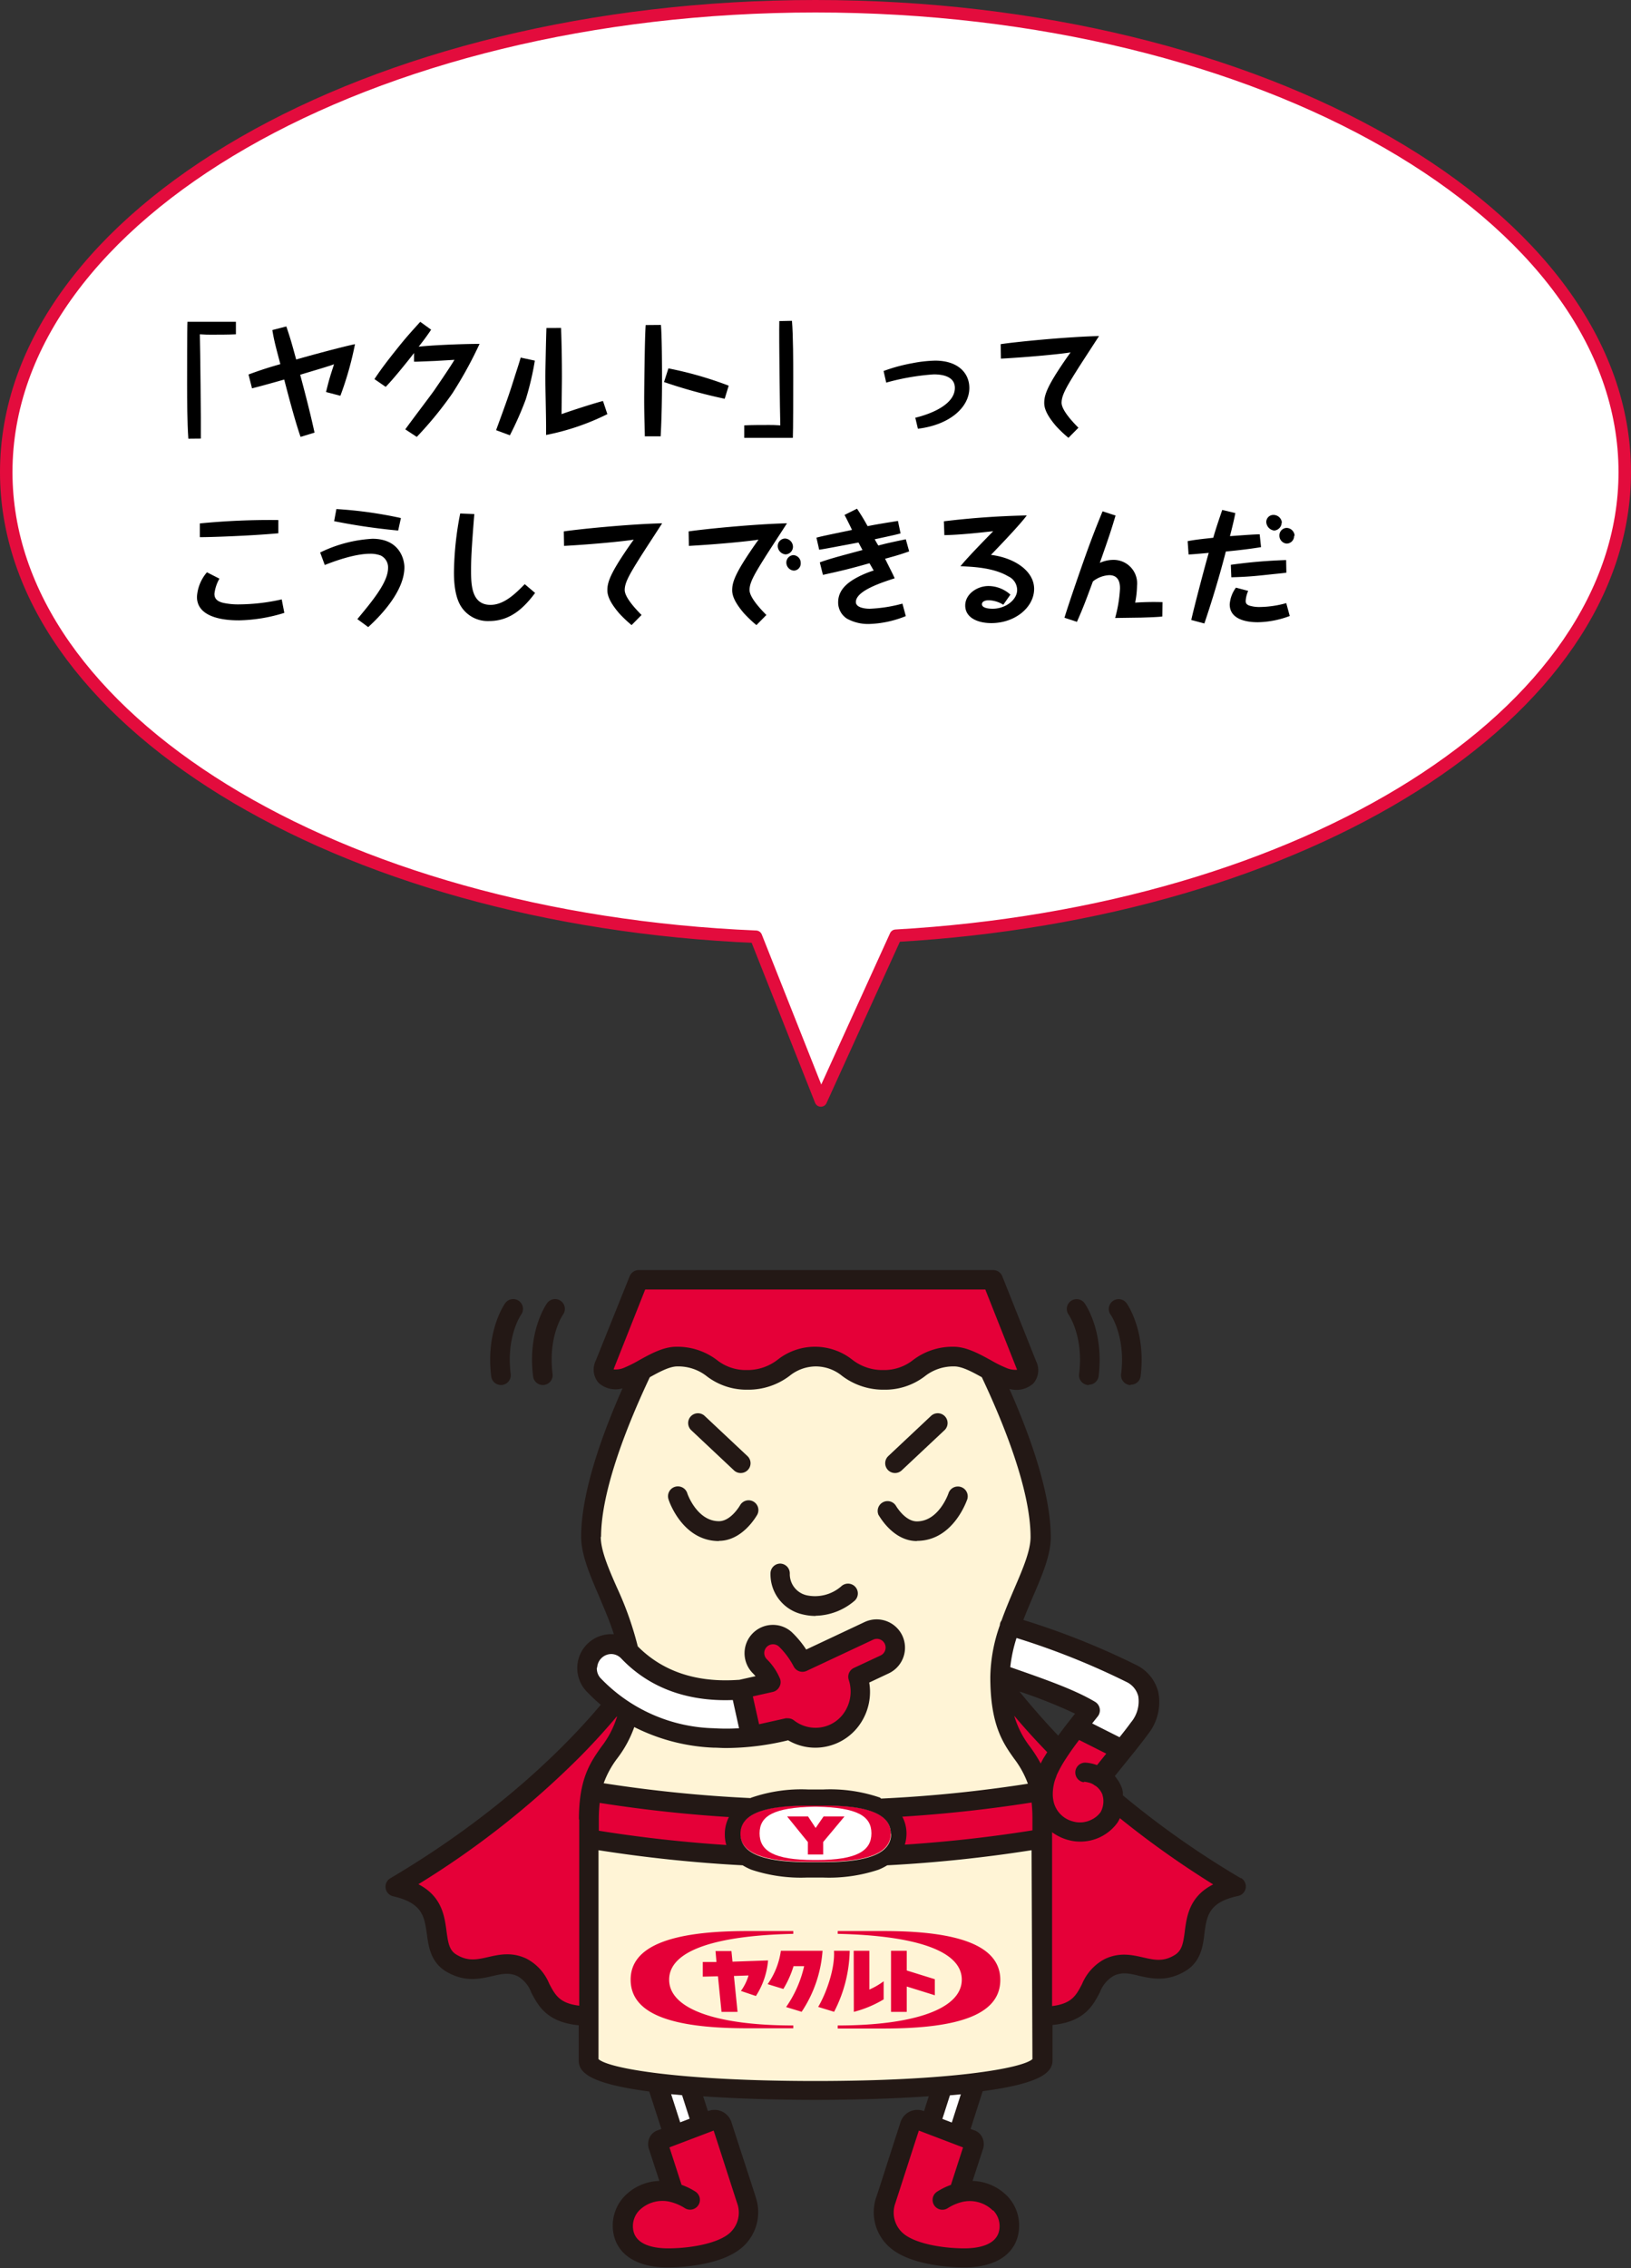 <svg xmlns="http://www.w3.org/2000/svg" viewBox="0 0 261.34 363.39"><rect x="0" y="0" width="261.34" height="363.39" fill="#333333" stroke="none"/><defs><style>.cls-1,.cls-2{fill:#fff;}.cls-1{stroke:#e30c3d;stroke-linecap:round;stroke-linejoin:round;stroke-width:2px;}.cls-3,.cls-5{fill:#e50038;}.cls-4{fill:#fff4d6;}.cls-5{fill-rule:evenodd;}.cls-6{fill:#231815;}</style></defs><g id="レイヤー_2" data-name="レイヤー 2"><g id="ph"><path class="cls-1" d="M260.34,75.64C260.34,34.42,202.28,1,130.67,1S1,34.42,1,75.64C1,115,54,147.27,121.13,150.08l10.4,26.23,12-26.39C209.11,146.2,260.34,114.37,260.34,75.64Z"/></g><g id="text"><path d="M30.18,70.29c-.18-2.62-.2-6.06-.2-8.73,0-1.82,0-9.14.06-10l.46,0c.58,0,.84,0,3.18,0l2,0c1.44,0,1.6,0,2.12,0l0,2c-1.18.06-2.8.06-4,.06-.62,0-.72,0-1.78-.06.06,2,.2,14.15.16,16.71Z"/><path d="M52.24,62.81c.3-1.21.44-1.77.68-2.55.08-.3.52-1.62.6-1.9-.3.1-.52.2-.88.3-.86.28-1.22.38-4.54,1.38.82,3.07,1.62,6.15,2.3,9.27L48.16,70c-.86-2.5-1.82-6.1-2.62-9.19-3.06.87-4.1,1.14-5.16,1.41L39.82,60c2.28-.84,3.44-1.18,5.1-1.66-.64-2.46-1-3.68-1.28-5.46l2.24-.58c.74,2.2.9,2.84,1.58,5.3,2.12-.62,7.24-2,9.42-2.46a52.35,52.35,0,0,1-2.34,8.27Z"/><path d="M64.94,68.79c.7-1,3.92-5.24,4.56-6.14.22-.32,2.44-3.53,3.32-5l-3.08.18-3,.12h-.4V56.56c-.9,1.18-3.38,4.26-4.54,5.42L60,60.74C61.14,59,62.4,57.4,63.68,55.8s1.92-2.32,3.66-4.24l1.74,1.26c-.66,1-1.52,2.14-2,2.72,3.38-.34,8.56-.46,9.76-.44A65.89,65.89,0,0,1,72.5,63a58.81,58.81,0,0,1-5.72,7Z"/><path d="M85.7,57.78A46.62,46.62,0,0,1,84.24,64a52.36,52.36,0,0,1-2.54,5.74l-2.21-.82c1.89-5.16,2.09-5.74,3-8.63.32-1,.72-2.2.94-3Zm4.2-5.24c.1,2.64.14,5.28.14,7.92,0,.94-.06,5.05-.06,5.89,2.54-.9,6.12-2,6.64-2.1l.7,2.1a38.56,38.56,0,0,1-9.82,3.34c0-.48,0-.86,0-1.36,0-1.94-.12-6.25-.12-8,0-.44.12-6.66.18-7.78Z"/><path d="M105.9,52.06c.16,1.56.18,6.84.18,8.6,0,2.87-.06,6.43-.22,9.25h-2.54c0-1-.1-3.12-.1-6,0-1.06.08-9.89.24-11.83Zm10.22,11.83a83.34,83.34,0,0,1-9.72-2.68l.7-2.19a58.88,58.88,0,0,1,9.66,2.77Z"/><path d="M126.9,51.4c.2,2.56.2,6.46.2,9.14,0,1.69,0,8.77-.06,9.61l-.46,0c-.58,0-.84,0-3.18,0l-2,0c-1.45,0-1.61,0-2.15,0v-2c1.19-.06,2.81-.06,4-.06.6,0,.72,0,1.78.06-.06-2-.22-14.15-.16-16.71Z"/><path d="M141.58,59.44a27,27,0,0,1,4.66-1.26,21.1,21.1,0,0,1,3.6-.4c3.68,0,5.48,2,5.48,4.37,0,3.16-3.22,5.94-8.24,6.54l-.42-1.76c3.1-.76,6.34-2.34,6.34-4.78,0-1.71-1.7-2.17-3.38-2.17A38,38,0,0,0,142,61.3Z"/><path d="M160.34,55.14c2.08-.32,10.18-1.16,15.76-1.3-.56.88-3.06,4.7-3.54,5.48-1.78,2.83-2.46,4.07-2.46,5.21s1.64,2.94,2.7,4l-1.6,1.62a20.49,20.49,0,0,1-2-1.9c-1.26-1.48-1.88-2.64-1.88-3.68s.3-2.14,1.94-4.75c.28-.44,1.14-1.78,2.28-3.36-1.42.24-6.4.74-11.16,1Z"/><path d="M35.16,92.71a6.28,6.28,0,0,0-.8,2.42c0,.62.24,1.18,1.42,1.46a11.28,11.28,0,0,0,2.6.24,31.73,31.73,0,0,0,6.76-.8l.42,2.16a25.9,25.9,0,0,1-7.26,1.2c-1.34,0-6.74-.06-6.74-3.76a6.61,6.61,0,0,1,1.6-3.94Zm9.44-7.27c-4.58.42-11.22.64-12.58.62v-2.2a114.87,114.87,0,0,1,12.58-.54Z"/><path d="M57.26,99.19c2.44-2.94,4.92-5.92,4.92-8.19A2.1,2.1,0,0,0,61,89a4.64,4.64,0,0,0-1.7-.28c-2.64,0-6.14,1.36-7.26,1.8l-.74-2a21.67,21.67,0,0,1,8.38-2.2c4.42,0,5.12,3.4,5.12,4.56,0,3.63-3.44,7.45-5.8,9.59ZM63.8,85a96.92,96.92,0,0,1-10.26-1.5l.36-1.94A66.89,66.89,0,0,1,64.24,83Z"/><path d="M76,82.36c-.46,5.7-.52,7.32-.52,9,0,2.31.06,5.55,3.12,5.55,2.22,0,4.1-1.92,5.48-3.32L85.74,95c-1.82,2.44-4,4.5-7.36,4.5a5.07,5.07,0,0,1-4.52-2.36c-1.1-1.74-1.12-4.5-1.12-5.48a51.29,51.29,0,0,1,1-9.39Z"/><path d="M90.34,85.14c2.08-.32,10.18-1.16,15.76-1.3-.56.88-3.06,4.7-3.54,5.48-1.78,2.83-2.46,4.07-2.46,5.21s1.64,2.94,2.7,4l-1.6,1.62a20.49,20.49,0,0,1-2-1.9c-1.26-1.48-1.88-2.64-1.88-3.68s.3-2.14,1.94-4.75c.28-.44,1.14-1.78,2.28-3.36-1.42.24-6.4.74-11.16,1Z"/><path d="M110.34,85.14c2.08-.32,10.18-1.16,15.76-1.3-.56.88-3.06,4.7-3.54,5.48-1.78,2.83-2.46,4.07-2.46,5.21s1.64,2.94,2.7,4l-1.6,1.62a20.49,20.49,0,0,1-2-1.9c-1.26-1.48-1.88-2.64-1.88-3.68s.3-2.14,1.94-4.75c.28-.44,1.14-1.78,2.28-3.36-1.42.24-6.4.74-11.16,1Zm16.72,2.46a1.23,1.23,0,0,1-1.2,1.22,1.37,1.37,0,0,1-1.24-1.34,1.2,1.2,0,0,1,1.18-1.2A1.34,1.34,0,0,1,127.06,87.6Zm1.24,2.6a1.14,1.14,0,0,1-1.08,1.22A1.29,1.29,0,0,1,126,90.14a1.19,1.19,0,0,1,1.1-1.2A1.23,1.23,0,0,1,128.3,90.2Z"/><path d="M130.82,86.14c1-.26,1.52-.36,5.7-1.24-.38-.8-.78-1.62-1.2-2.4l2-1c.88,1.32,1.26,2,1.7,2.8,1.32-.28,3.38-.6,4.86-.84l.42,2c-.74.2-1.08.28-4.14.94.08.16.5.9.58,1,1.3-.34,1.62-.42,4.4-1l.54,1.94c-1.4.5-2.32.76-3.86,1.18,1,2,1.24,2.46,1.54,3.13-2.08.68-6.22,2-6.22,3.8,0,1,1.76,1.08,2.2,1.08a23.2,23.2,0,0,0,5.26-.82l.54,2a16.92,16.92,0,0,1-5.82,1.26,7,7,0,0,1-3.62-.86,3.08,3.08,0,0,1-1.4-2.62c0-2,1.54-3.18,3.08-4A15.89,15.89,0,0,1,140,91.4c-.06-.08-.46-.78-.68-1.16-3.14.89-4.44,1.2-7.46,1.86l-.5-2c1.24-.46,2.92-.92,4.4-1.32l2.44-.66c-.3-.56-.34-.62-.64-1.2l-2.76.52c-1.9.36-2.44.46-3.54.64Z"/><path d="M151.24,83.52a133,133,0,0,1,13.28-.94c-.86,1.2-3.66,4.18-5.74,6.32,3.72.46,6.92,2.54,6.92,5.45s-3,5.48-6.86,5.48c-2.18,0-4.18-.86-4.18-2.82,0-1.8,1.86-3.12,3.74-3.12a5.3,5.3,0,0,1,3.5,1.38l-1.14,1.62a4.63,4.63,0,0,0-2.32-.72c-.6,0-1.1.2-1.1.64,0,.72,1.52.72,1.7.72,2.18,0,3.94-1.5,3.94-3a2.43,2.43,0,0,0-1.44-2.2c-2.38-1.41-5.74-1.53-7.64-1.61.94-1.2,3.76-4.1,5.24-5.6-.36,0-4.58.56-7.82.62Z"/><path d="M186.24,98.77c-.68.1-2.24.14-3.38.18l-4.18.06a21.67,21.67,0,0,0,.78-4.7c0-.54,0-2.16-1.72-2.16a4.58,4.58,0,0,0-2.62,1c-1.16,3.14-1.54,4.16-2.56,6.48l-2-.66c.83-2.7,2.85-8.51,3.67-10.77s1.5-4,2.44-6.28l2.08.68c-.72,2.4-1,3.26-2.52,7.58a5.28,5.28,0,0,1,2.14-.48,3.77,3.77,0,0,1,3.82,4.15,15.08,15.08,0,0,1-.3,2.7,43.72,43.72,0,0,1,4.38-.08Z"/><path d="M197.94,82.2c-.22,1.18-.54,2.44-.86,3.7,3.28-.24,3.64-.26,4.76-.3l.22,2.06c-1.3.22-3.44.5-5.64.7-1,3.89-2.16,7.73-3.44,11.53l-2.1-.56c.42-1.94,2.28-9,2.8-10.75-2.24.2-2.48.22-3.23.26l-.15-2.14c1.3-.24,2.08-.32,4.1-.54.34-1.16.6-2,1.44-4.46ZM200,94.67a4.67,4.67,0,0,0-.4,1.58c0,.24,0,.6.66.8a5.51,5.51,0,0,0,1.68.2,16.38,16.38,0,0,0,4.16-.62l.56,2.06a15.18,15.18,0,0,1-5.08,1c-.74,0-4.54,0-4.54-2.86a5.09,5.09,0,0,1,1-2.68Zm6.12-2.92c-.5.08-1.7.19-2.26.25-2.68.29-3.78.41-6.56.49l-.08-2a81.67,81.67,0,0,1,8.86-.76Zm-.76-8A1.29,1.29,0,0,1,204.18,85a1.44,1.44,0,0,1-1.28-1.36,1.13,1.13,0,0,1,1.18-1.14A1.35,1.35,0,0,1,205.4,83.74Zm2,2.1a1.21,1.21,0,0,1-1.22,1.24A1.28,1.28,0,0,1,205,85.8a1.2,1.2,0,0,1,1.16-1.22A1.32,1.32,0,0,1,207.44,85.84Z"/></g><g id="illust"><path class="cls-2" d="M106.65,334.87l.9.09,1.74.16.39,0,1.51,4.68-2.62,1Z"/><path class="cls-2" d="M150.26,339.84l1.51-4.69.39,0,1.74-.16.9-.1-1.92,6Z"/><path class="cls-3" d="M147.53,339.84l8,3s.74.14.42,1.14l-2.38,7.32a7.72,7.72,0,0,1,1.87-.23c3.74,0,6.53,2.71,6.24,6.06s-3.44,4.66-7.18,4.66c-3,0-8.36-.58-10.93-2.85a5.94,5.94,0,0,1-1.7-6.25s3.11-9.61,3.95-12.21A1.26,1.26,0,0,1,147.53,339.84Z"/><path class="cls-3" d="M113.91,339.84l-8,3s-.74.14-.42,1.14l2.38,7.32a7.72,7.72,0,0,0-1.87-.23c-3.74,0-6.53,2.71-6.24,6.06s3.44,4.66,7.18,4.66c3,0,8.36-.58,10.93-2.85a5.94,5.94,0,0,0,1.7-6.25s-3.11-9.61-4-12.21A1.27,1.27,0,0,0,113.91,339.84Z"/><path class="cls-3" d="M178.41,288.44a5,5,0,0,1-.72,2.7,5.74,5.74,0,0,1-6,2.16c-2.3-.6-5.37-2.84-4.29-7.91a15.81,15.81,0,0,1,2.37-4.88,82.83,82.83,0,0,1-9.44-11h-.1c.29,12.85,6.8,9.86,6.8,22V323h1.08c7.5-.56,5.59-5.84,9.6-7.76s6.9,2,11.41-.75-.76-10,8.9-12.23A145.42,145.42,0,0,1,178.41,288.44Z"/><path class="cls-3" d="M94.33,291.52c0-12,6.35-9.23,6.78-21.56h-.45S89.51,286.8,63.33,302.26c9.67,2.21,4.4,9.46,8.91,12.23s7.39-1.17,11.4.75,2.11,7.2,9.61,7.76h1.08Z"/><path class="cls-4" d="M160.2,268.62c0-8.75,6.45-16.76,6.45-22.42,0-8.07-4.67-19.39-8.16-26.73-1.83-1-3.82-2.19-5.61-2.19-5.64,0-5.64,3.73-11.29,3.73s-6-3.73-10.91-3.73-5.3,3.73-10.94,3.73-5.64-3.73-11.28-3.73c-1.79,0-3.78,1.18-5.6,2.18-3.5,7.35-8.17,18.66-8.17,26.74,0,5.66,6.45,13.67,6.45,22.42,0,13.89-6.81,10.48-6.81,22.9v38.62c0,6.45,72.68,6.45,72.68,0V291.52C167,279.1,160.2,282.51,160.2,268.62Z"/><path class="cls-3" d="M101.05,317.17c0,5.45,6.42,7.79,18.68,7.79.11,0,7.29,0,7.38,0v-.45c-12,0-19.89-2.53-19.89-7.34s7.87-7.08,19.89-7.34v-.45h-7.38C107.35,309.38,101.05,311.88,101.05,317.17Zm40.56-7.79h-7.38v.45c12,.26,19.88,2.56,19.88,7.34s-7.92,7.34-19.88,7.34V325c.09,0,7.26,0,7.38,0,12.26,0,18.67-2.34,18.67-7.79C160.28,311.88,154,309.38,141.61,309.38Zm-18.54,4.71a12.4,12.4,0,0,1-1.95,5.7l-2.4-.81a8.17,8.17,0,0,0,1.22-2.48l-2.34.08.58,5.75h-2.57l-.57-5.7-2.43.06v-2.35l2.19,0-.15-1.75h2.55l.17,1.7Zm2.05-1.55h6.68a20.21,20.21,0,0,1-3.35,9.78l-2.49-.76a18.62,18.62,0,0,0,2.89-6.55h-1.7a16,16,0,0,1-1.63,3.65l-2.52-.77A12.09,12.09,0,0,0,125.12,312.54Zm8.51,0h2.52a22.12,22.12,0,0,1-2.5,9.78l-2.55-.78C132.46,319.24,133.81,315.3,133.63,312.54Zm3.16,0h2.51v6.22a11.73,11.73,0,0,0,2.29-1.33v2.9a18,18,0,0,1-4.78,2Zm13,7.13-4.5-1.4v4.06h-2.52v-9.79h2.52v3.16l4.5,1.4Z"/><path class="cls-3" d="M102.35,205s-4.12,10.34-5.43,13.61c-.82,2.07.86,3,3.52,2,2.32-.81,5.39-3.35,8-3.35,5.64,0,5.64,3.73,11.28,3.73s6-3.73,10.94-3.73S136,221,141.59,221s5.65-3.73,11.29-3.73c2.62,0,5.69,2.54,8,3.35,2.66.92,4.35,0,3.52-2L159,205Z"/><path class="cls-3" d="M131.87,298.29c7.13,0,10.86-1.36,10.86-4.53s-3.66-4.53-10.86-4.53h-2.4c-7.21,0-10.87,1.45-10.87,4.53s3.74,4.53,10.87,4.53Z"/><path class="cls-2" d="M130.45,298c-6.45,0-8.74-1.47-8.74-4.27s2.26-4.13,8.74-4.27h.44c6.48.14,8.74,1.5,8.74,4.27s-2.29,4.27-8.74,4.27Z"/><polygon class="cls-5" points="135.31 291.03 131.9 295.12 131.9 297.12 129.45 297.12 129.45 295.13 126.13 291.03 129.48 291.03 130.69 292.87 131.96 291.03 135.31 291.03"/><path class="cls-2" d="M143.13,262.72a3,3,0,0,0-4-1.42l-10.66,5a14.07,14.07,0,0,0-2.6-3.53A3,3,0,0,0,121.7,267a7.91,7.91,0,0,1,1.79,2.63l-4.78,1.08h0c-5.52.45-12.59-.43-18-6.11a3.87,3.87,0,0,0-5.6,5.33,27.68,27.68,0,0,0,19.19,8.54,40.61,40.61,0,0,0,12.2-1.3,7.14,7.14,0,0,0,5.55,1.14,7.37,7.37,0,0,0,5.56-8.84,6.73,6.73,0,0,0-.21-.75l4.28-2A3,3,0,0,0,143.13,262.72Z"/><path class="cls-3" d="M143.13,262.72a3,3,0,0,0-4-1.42l-10.66,5a14.07,14.07,0,0,0-2.6-3.53A3,3,0,0,0,121.7,267a7.91,7.91,0,0,1,1.79,2.63l-4.78,1.08,1.7,7.53,5.78-1.3a7.16,7.16,0,0,0,5.88,1.37,7.37,7.37,0,0,0,5.56-8.84,6.73,6.73,0,0,0-.21-.75l4.28-2A3,3,0,0,0,143.13,262.72Z"/><path class="cls-2" d="M181.2,268a126.69,126.69,0,0,0-19.46-7.62l-1,7.95c5.56,1.93,10.57,3.65,13.91,5.63-2.26,2.84-6.57,8-7.29,11.38-1.07,5.07,2,7.31,4.3,7.91a5.74,5.74,0,0,0,6-2.16,4.75,4.75,0,0,0-1.37-6.48c2.33-3,4.54-5.55,6.16-7.78C185.22,273.11,184.18,269.56,181.2,268Z"/><path class="cls-3" d="M176.31,284.67c1.23-1.56,2.42-3,3.51-4.37l-7.26-3.65c-2.17,2.78-4.65,6.23-5.18,8.74-1.08,5.07,2,7.31,4.29,7.91a5.74,5.74,0,0,0,6-2.16A4.74,4.74,0,0,0,176.31,284.67Z"/><path class="cls-3" d="M116.3,296.49c-6.91-.45-13.82-1.23-20.55-2.3l-.8-.13v-2.54a27.34,27.34,0,0,1,.14-2.83l.11-1,1,.15c6.79,1.07,13.73,1.83,20.63,2.26l1.47.09-.69,1.31a4.9,4.9,0,0,0-.55,2.25,5.1,5.1,0,0,0,.23,1.5l.41,1.32Z"/><path class="cls-3" d="M144.07,295.26a5.1,5.1,0,0,0,.23-1.5,4.81,4.81,0,0,0-.56-2.25l-.69-1.31,1.47-.09c6.91-.43,13.85-1.19,20.63-2.26l1-.15.11,1a27.48,27.48,0,0,1,.13,2.83v2.54l-.8.13c-6.73,1.07-13.64,1.85-20.54,2.3l-1.38.09Z"/><path class="cls-6" d="M198.8,300.91a143.55,143.55,0,0,1-18.88-13.27c0-.1,0-.21,0-.31v0h0a1.25,1.25,0,0,0,0-.19c0-.06,0-.12-.05-.18s0-.09,0-.13a4.83,4.83,0,0,0-.22-.64v0a6.16,6.16,0,0,0-.34-.68h0a7.4,7.4,0,0,0-.44-.65l0,0c-.08-.1-.15-.21-.24-.31l.63-.78,1.06-1.31c1.32-1.63,2.57-3.17,3.59-4.57a8.27,8.27,0,0,0,1.69-6.77,6.61,6.61,0,0,0-3.55-4.37,121,121,0,0,0-18.08-7.21c.51-1.31,1.05-2.58,1.57-3.8,1.46-3.4,2.83-6.6,2.83-9.45,0-7.14-3.42-16.52-6.63-23.77a4.06,4.06,0,0,0,3.82-.86,3.22,3.22,0,0,0,.46-3.57l-5.42-13.61a1.58,1.58,0,0,0-1.46-1H102.35a1.58,1.58,0,0,0-1.46,1L95.46,218a3.24,3.24,0,0,0,.47,3.57,4.06,4.06,0,0,0,3.82.86c-3.21,7.24-6.63,16.63-6.63,23.77,0,2.85,1.37,6.06,2.83,9.45.83,2,1.72,4,2.41,6.17l-.3,0A5.43,5.43,0,0,0,94,271a28.24,28.24,0,0,0,2.26,2.13c-4.9,5.85-15.74,17.18-33.72,27.8a1.57,1.57,0,0,0,.45,2.88c4.75,1.09,5,3.28,5.4,6,.27,2,.6,4.49,3,6,3,1.82,5.45,1.25,7.45.8,1.52-.35,2.73-.63,4.09,0a5,5,0,0,1,2.2,2.63c1.11,2.12,2.49,4.74,7.6,5.24v5.61c0,1.83,1.41,3.69,11.3,5l1.94,6-.53.2a2.17,2.17,0,0,0-1.26,1,2.48,2.48,0,0,0-.16,2.13l1.63,5a8.06,8.06,0,0,0-5.65,2.52,6.81,6.81,0,0,0-1.79,5.25c.34,3.82,3.61,6.09,8.75,6.09,1.39,0,8.47-.15,12-3.25a7.47,7.47,0,0,0,2.16-7.91h0c0-.1-1.85-5.71-3.07-9.48l-.88-2.72a2.84,2.84,0,0,0-3.74-1.68h0l-.76-2.38c5.38.37,11.56.57,18,.57s12.75-.2,18.15-.58l-.76,2.39h0a2.84,2.84,0,0,0-3.74,1.68l-.88,2.72c-1.22,3.77-3,9.38-3.07,9.48h0a7.47,7.47,0,0,0,2.16,7.91c3.49,3.1,10.58,3.25,12,3.25,5.14,0,8.41-2.27,8.74-6.09a6.8,6.8,0,0,0-1.78-5.25,8.08,8.08,0,0,0-5.65-2.52l1.63-5a2.52,2.52,0,0,0-.16-2.13,2.17,2.17,0,0,0-1.26-1l-.53-.2,1.94-6.05c9.78-1.31,11.19-3.17,11.19-5v-5.61c5.11-.5,6.49-3.12,7.59-5.24a5.13,5.13,0,0,1,2.2-2.63c1.37-.66,2.57-.38,4.1,0,2,.45,4.49,1,7.45-.8,2.44-1.5,2.77-4,3-6,.37-2.77.66-5,5.4-6a1.56,1.56,0,0,0,.45-2.88Zm-18.33-31.45a3.48,3.48,0,0,1,1.92,2.31,5.25,5.25,0,0,1-1.17,4.18c-.54.75-1.16,1.54-1.83,2.38L175,276.12l.26-.33.64-.8a1.58,1.58,0,0,0-.43-2.33c-3.36-2-8.1-3.64-13.59-5.56h0a23.6,23.6,0,0,1,1-4.67A119.19,119.19,0,0,1,180.47,269.46Zm-6.73,16a5.43,5.43,0,0,1,1,.22,2.44,2.44,0,0,1,.56.29,1.75,1.75,0,0,0,.29.18,3.09,3.09,0,0,1,.88,1h0a2.33,2.33,0,0,1,.21.49s0,0,0,.06a2.68,2.68,0,0,1,.07.27,3.69,3.69,0,0,1-.31,2.2l-.08.15a3.84,3.84,0,0,1-1.49,1.23h0a4.09,4.09,0,0,1-2.84.3l-.21-.06a4.25,4.25,0,0,1-3-3.15,5.6,5.6,0,0,1-.13-1.28,7.7,7.7,0,0,1,.19-1.57,4.64,4.64,0,0,1,.12-.47l.07-.21a2.77,2.77,0,0,1,.1-.26,2.45,2.45,0,0,1,.12-.31l0-.07a19.94,19.94,0,0,1,1.54-2.77v0l.25-.38c.1-.15.21-.3.31-.46l0,0c.49-.71,1-1.41,1.52-2.09l4.35,2.19-.22.27-.64.8-.37.46-.25.31a6.31,6.31,0,0,0-1.89-.4,1.58,1.58,0,0,0-.26,3.14Zm-75.43-66a1.16,1.16,0,0,1,.07-.24l5-12.62h54.5l5,12.63a1.06,1.06,0,0,1,.08.23,3.57,3.57,0,0,1-1.62-.26,18.85,18.85,0,0,1-2.53-1.25c-1.84-1-3.93-2.18-6-2.18h0a10.43,10.43,0,0,0-6.51,2.13,7.46,7.46,0,0,1-4.78,1.6,7.82,7.82,0,0,1-5-1.69,9.65,9.65,0,0,0-11.87,0,7.86,7.86,0,0,1-5,1.69,7.43,7.43,0,0,1-4.77-1.6,10.46,10.46,0,0,0-6.51-2.13h0c-2.08,0-4.16,1.16-6,2.18a19.46,19.46,0,0,1-2.53,1.25A3.59,3.59,0,0,1,98.31,219.4Zm-2,26.8c0-7.6,4.4-18.38,7.81-25.61,1.48-.82,3.15-1.73,4.39-1.73h0a7.36,7.36,0,0,1,4.77,1.6,10.46,10.46,0,0,0,6.51,2.13,10.93,10.93,0,0,0,6.73-2.22,6.74,6.74,0,0,1,4.21-1.51,6.66,6.66,0,0,1,4.19,1.51,10.92,10.92,0,0,0,6.72,2.22,10.47,10.47,0,0,0,6.52-2.13,7.36,7.36,0,0,1,4.77-1.6h0c1.24,0,2.91.91,4.39,1.73,3.42,7.23,7.81,18,7.81,25.61,0,2.2-1.25,5.12-2.58,8.21-.7,1.64-1.43,3.36-2.07,5.15a1.44,1.44,0,0,0-.21.41,1.51,1.51,0,0,0-.06.36,25.85,25.85,0,0,0-1.53,8.29c0,7.63,2,10.54,3.83,13.1a15.07,15.07,0,0,1,2.19,4,219.13,219.13,0,0,1-23.52,2.38L141,288a24.68,24.68,0,0,0-9.09-1.3h-2.4a24.65,24.65,0,0,0-9.09,1.3l-.18.08a219.21,219.21,0,0,1-23.51-2.38,15.07,15.07,0,0,1,2.19-4,18.26,18.26,0,0,0,2.71-5,30.92,30.92,0,0,0,12.65,3.3h0c.67,0,1.33.06,2,.06a42.6,42.6,0,0,0,10-1.24,8.58,8.58,0,0,0,6.14,1,8.68,8.68,0,0,0,5.52-3.8,9.09,9.09,0,0,0,1.34-6.45l3.12-1.47a4.55,4.55,0,0,0,2.18-6.05h0a4.55,4.55,0,0,0-6.05-2.17l-9.35,4.4a15.81,15.81,0,0,0-2.13-2.61,4.48,4.48,0,0,0-3.2-1.34h0a4.54,4.54,0,0,0-3.22,7.75c.15.15.29.31.43.47l-2.59.58-.87.05c-6.37.3-11.55-1.52-15.41-5.41a52.68,52.68,0,0,0-3.31-9.36C97.51,251.32,96.26,248.4,96.26,246.2Zm46.47,47.56c0,3.17-3.73,4.53-10.86,4.53h-2.4c-7.13,0-10.87-1.36-10.87-4.53s3.66-4.53,10.87-4.53h2.4C139.07,289.23,142.73,290.68,142.73,293.76Zm-26.37,1.78c-6.84-.45-13.66-1.2-20.46-2.29v-1.73a24.69,24.69,0,0,1,.14-2.73q10.32,1.62,20.71,2.27a5.82,5.82,0,0,0-.66,2.7A6,6,0,0,0,116.36,295.54ZM125,269a9.47,9.47,0,0,0-2.13-3.17,1.4,1.4,0,0,1,1-2.39h0a1.39,1.39,0,0,1,1,.42,12.64,12.64,0,0,1,2.31,3.14,1.58,1.58,0,0,0,2.07.7l10.66-5a1.39,1.39,0,0,1,1.86.67,1.4,1.4,0,0,1-.67,1.86l-4.28,2a1.57,1.57,0,0,0-.82,1.92,4.91,4.91,0,0,1,.16.58,6,6,0,0,1-.82,4.54,5.53,5.53,0,0,1-3.52,2.43,5.63,5.63,0,0,1-4.6-1.07,1.55,1.55,0,0,0-1-.33,1.32,1.32,0,0,0-.34,0l-4.25.95-1-4.46,3.25-.73a1.59,1.59,0,0,0,1-.8A1.54,1.54,0,0,0,125,269Zm-29.31-1.85A2.29,2.29,0,0,1,97.93,265h0a2.23,2.23,0,0,1,1.61.71c5.37,5.64,12.24,6.88,17.88,6.66l1,4.52a32.52,32.52,0,0,1-4.08,0,26,26,0,0,1-18.14-8.06A2.25,2.25,0,0,1,95.64,267.18Zm-2.88,24.34v29.85c-3.16-.38-3.86-1.72-4.81-3.53a7.91,7.91,0,0,0-3.63-4c-2.35-1.12-4.37-.66-6.15-.26s-3.24.74-5.11-.41c-1.11-.68-1.3-1.8-1.56-3.72-.32-2.43-.74-5.59-4.51-7.54a140.46,140.46,0,0,0,25.94-20.47c2.47-2.5,4.39-4.67,5.83-6.39l.06,0a15,15,0,0,1-2.52,4.85C94.56,282.41,92.76,285,92.76,291.52Zm21.54,49.86.76,2.33c2.31,7.16,2.9,9,3.07,9.49h0a4.41,4.41,0,0,1-1.25,4.59c-1.92,1.7-6.35,2.46-9.89,2.46-2,0-5.37-.42-5.61-3.22a3.63,3.63,0,0,1,1-2.86,5.28,5.28,0,0,1,5.19-1.31h0a7.73,7.73,0,0,1,2.1.94,1.57,1.57,0,0,0,1.71-2.64,10.93,10.93,0,0,0-2.22-1.09l-1.94-6Zm-6.81-5.83,1.75.16,1.21,3.77-1.51.58Zm51.61,18.62a3.63,3.63,0,0,1,1,2.86c-.24,2.8-3.62,3.22-5.61,3.22-3.54,0-8-.76-9.89-2.46a4.41,4.41,0,0,1-1.25-4.59h0c.17-.51.76-2.33,3.07-9.49l.76-2.33,7.08,2.7-1.94,6a10.93,10.93,0,0,0-2.22,1.09,1.57,1.57,0,0,0,1.71,2.64,7.73,7.73,0,0,1,2.1-.94h0A5.28,5.28,0,0,1,159.1,354.17ZM151,339.48l1.21-3.78,1.75-.16-1.45,4.52Zm14.43-9.58c-1.62,1.49-13.2,3.51-34.76,3.51s-33.14-2-34.77-3.51V296.43A225.75,225.75,0,0,0,119,298.85a9.84,9.84,0,0,0,1.38.7,25.16,25.16,0,0,0,9,1.26h2.4a25.16,25.16,0,0,0,9-1.26,9.34,9.34,0,0,0,1.38-.7,225.26,225.26,0,0,0,23.13-2.42Zm0-36.65c-6.79,1.09-13.62,1.84-20.45,2.29a6,6,0,0,0,.27-1.78,5.72,5.72,0,0,0-.67-2.7q10.39-.65,20.72-2.27a24.87,24.87,0,0,1,.13,2.73Zm1.71-11.46v0c-.11.21-.22.41-.32.62l-.05.09,0,.07a22.37,22.37,0,0,0-1.7-2.68,15.14,15.14,0,0,1-2.56-5c1.35,1.61,3.11,3.59,5.29,5.84ZM163.34,271a81.47,81.47,0,0,1,8.92,3.55c-.52.66-1.08,1.37-1.65,2.11l-.2.26-.2.27c-.11.14-.21.28-.31.43a1.83,1.83,0,0,0-.13.16l-.21.3C166.7,275.06,164.65,272.6,163.34,271Zm26.5,38.48c-.26,1.92-.46,3-1.57,3.72-1.86,1.15-3.29.82-5.1.41s-3.8-.86-6.16.26a8,8,0,0,0-3.63,4c-.94,1.81-1.64,3.15-4.8,3.53V293.55a8,8,0,0,0,2.49,1.22l.2.05a6.6,6.6,0,0,0,1.76.23,7.32,7.32,0,0,0,6-3,4.23,4.23,0,0,0,.25-.42c.06-.11.11-.22.16-.33a149,149,0,0,0,14.95,10.61C190.58,303.84,190.16,307,189.84,309.43Zm-15.37-87.58h-.2a1.57,1.57,0,0,1-1.36-1.76c.75-6-1.65-9.48-1.68-9.51a1.57,1.57,0,0,1,2.56-1.83c.13.18,3.14,4.5,2.24,11.73A1.57,1.57,0,0,1,174.47,221.85Zm6.71,0H181a1.57,1.57,0,0,1-1.36-1.76c.75-6-1.65-9.48-1.68-9.51a1.57,1.57,0,0,1,2.56-1.83c.13.18,3.14,4.5,2.24,11.73A1.57,1.57,0,0,1,181.18,221.85Zm-94.2,0a1.57,1.57,0,0,1-1.56-1.38c-.91-7.23,2.11-11.55,2.24-11.73a1.57,1.57,0,0,1,2.56,1.82c-.11.16-2.42,3.59-1.68,9.52a1.57,1.57,0,0,1-1.37,1.76Zm-6.71,0a1.57,1.57,0,0,1-1.56-1.38c-.9-7.23,2.11-11.55,2.24-11.73a1.57,1.57,0,0,1,2.56,1.82c-.11.16-2.42,3.59-1.68,9.52a1.57,1.57,0,0,1-1.36,1.76Zm50.41,37a8.88,8.88,0,0,1-2.11-.26,6.58,6.58,0,0,1-5.11-6.61,1.57,1.57,0,0,1,1.57-1.52h0a1.57,1.57,0,0,1,1.52,1.62,3.48,3.48,0,0,0,2.71,3.46,6.4,6.4,0,0,0,5.54-1.44,1.57,1.57,0,0,1,2.16,2.29A9.87,9.87,0,0,1,130.68,258.87Zm-12-22.9a1.56,1.56,0,0,1-1.08-.43l-6.84-6.43a1.57,1.57,0,1,1,2.15-2.29l6.85,6.43a1.57,1.57,0,0,1-1.08,2.72Zm-3.49,10.9c-5.83,0-8-6.41-8.07-6.68a1.57,1.57,0,0,1,3-1c0,.08,1.56,4.5,5.08,4.5,1.91,0,3.35-2.5,3.37-2.53a1.57,1.57,0,0,1,2.76,1.5C121.22,242.86,119,246.87,115.18,246.87ZM143.41,236a1.57,1.57,0,0,1-1.07-2.72l6.84-6.43a1.57,1.57,0,1,1,2.16,2.29l-6.85,6.43A1.56,1.56,0,0,1,143.41,236Zm3.5,10.9c-3.83,0-6-4-6.14-4.18a1.58,1.58,0,0,1,2.77-1.5s1.45,2.53,3.37,2.53c3.53,0,5.06-4.46,5.07-4.51a1.57,1.57,0,0,1,3,1C154.88,240.46,152.73,246.87,146.91,246.87Z"/></g></g></svg>
